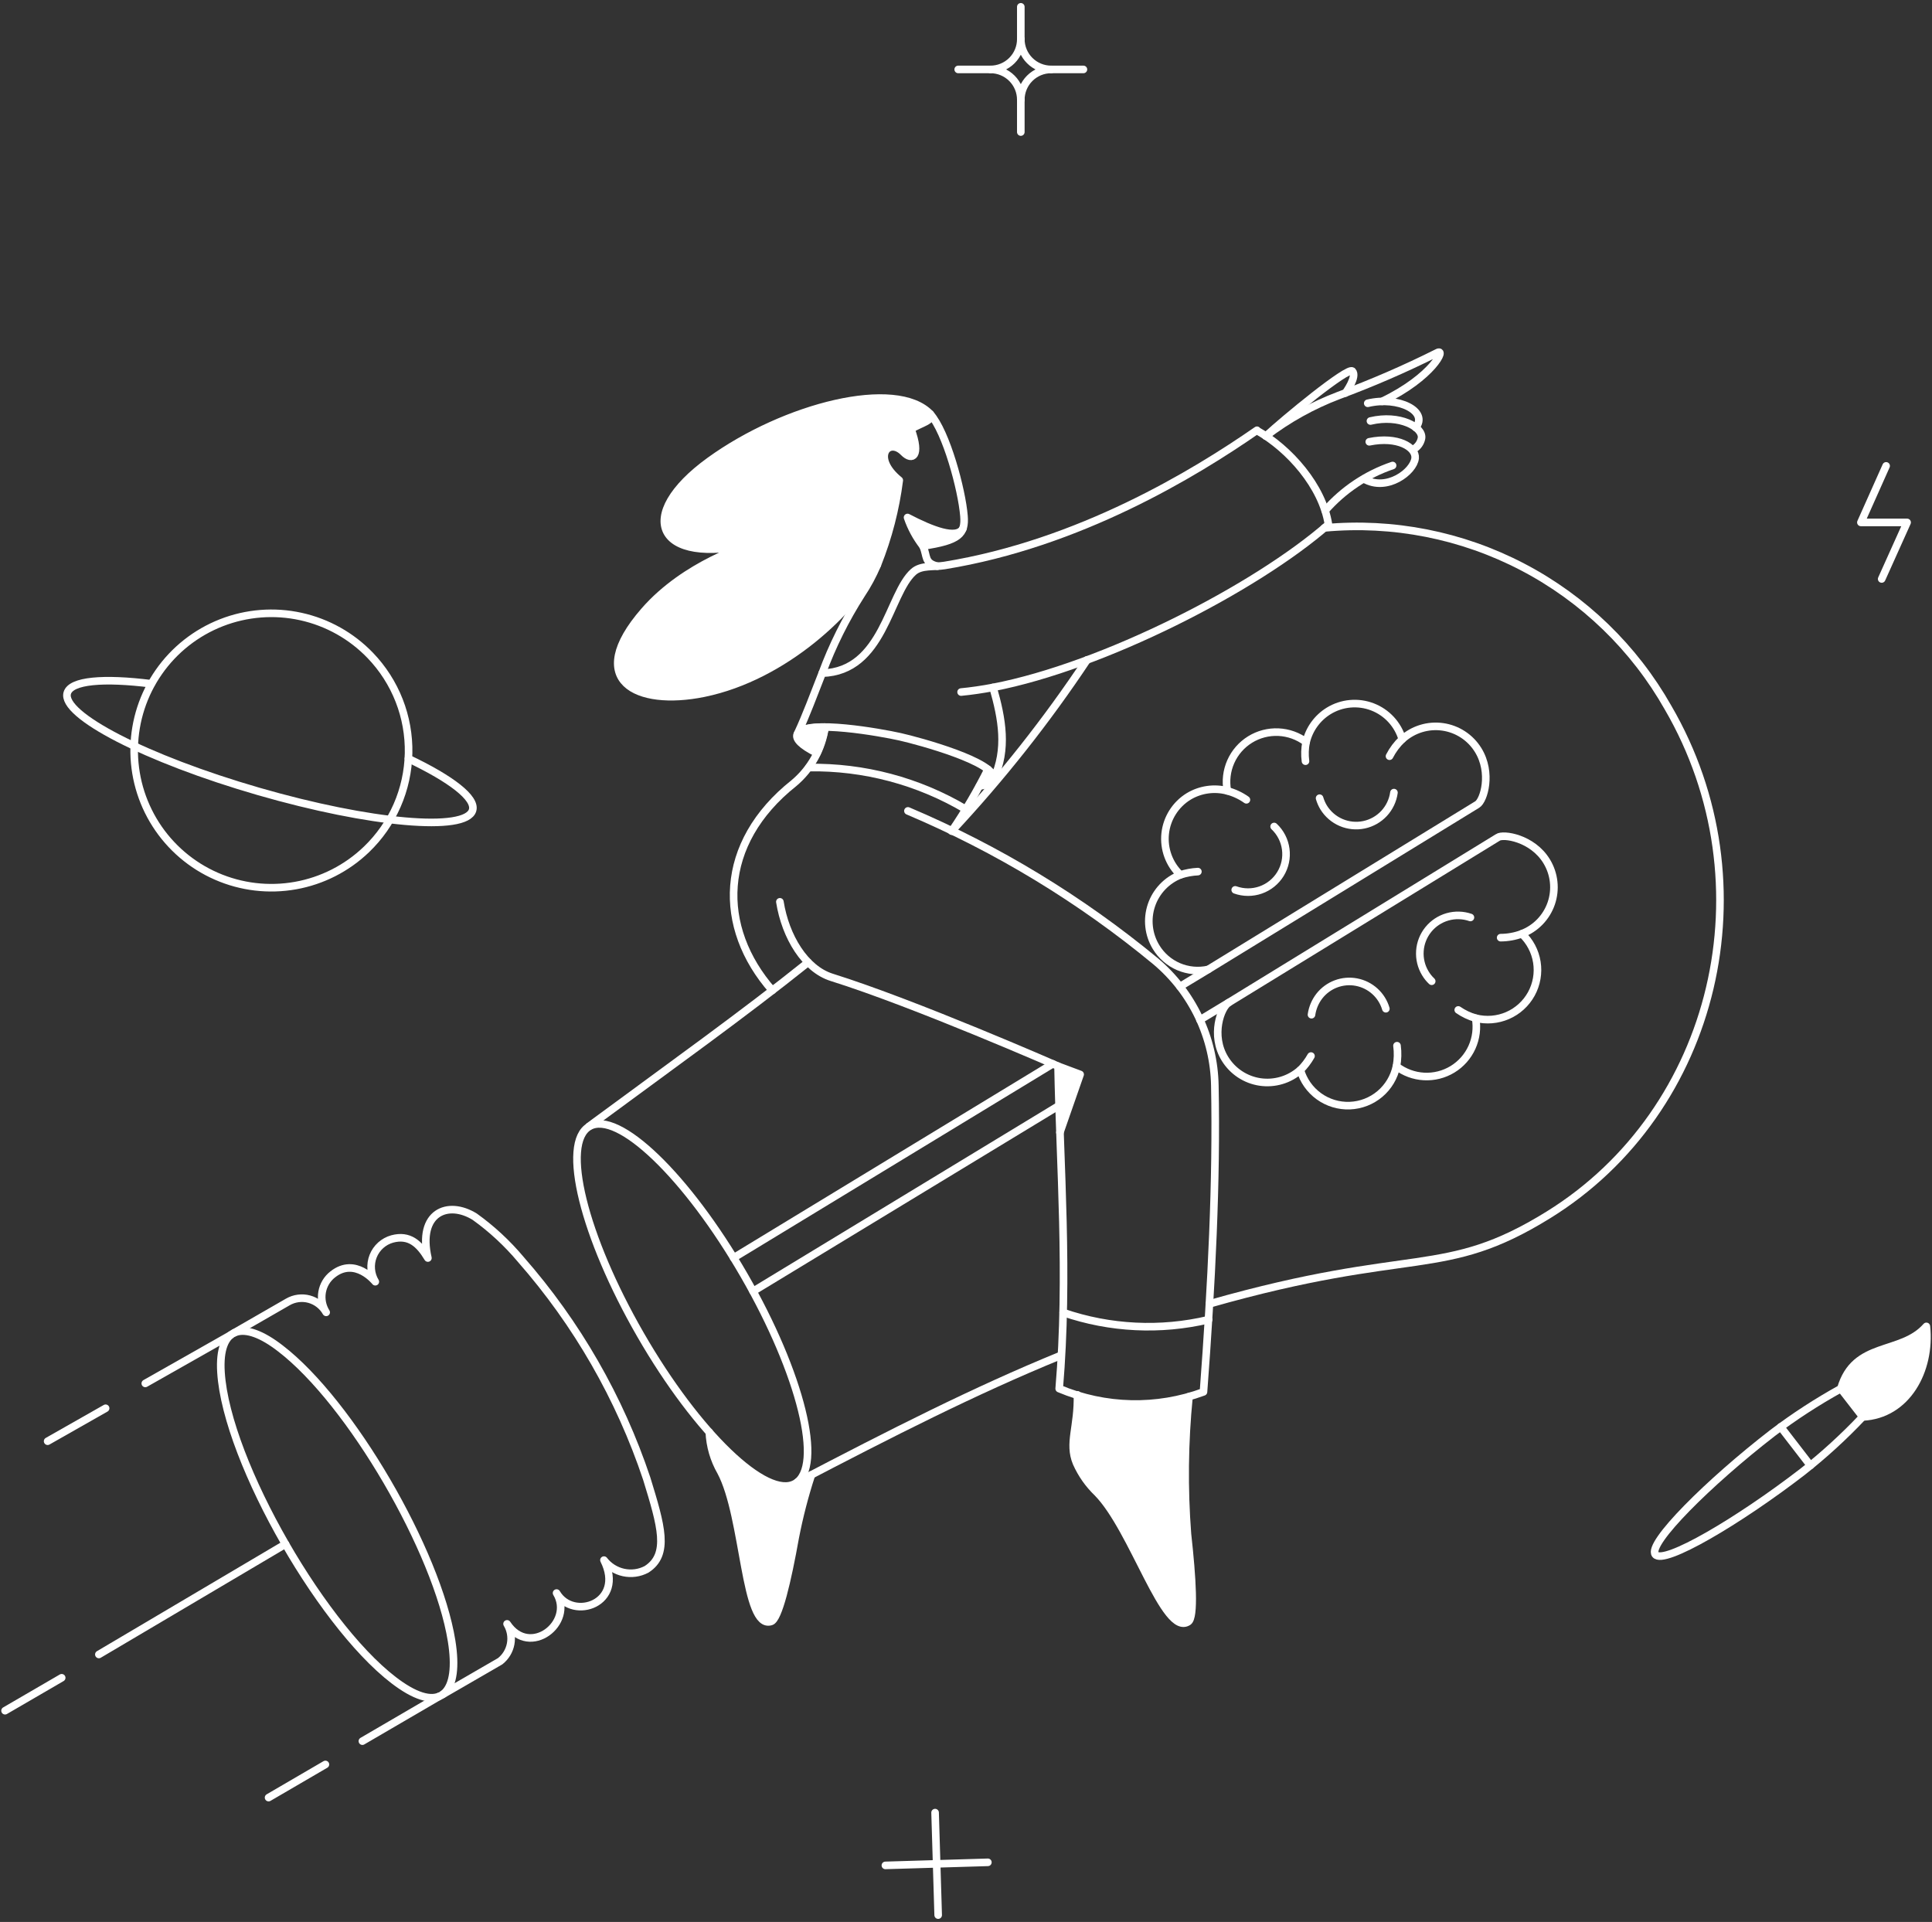 <svg width="382" height="380" viewBox="0 0 382 380" fill="none" xmlns="http://www.w3.org/2000/svg">
<rect x="0" y="0" width="382" height="380" fill="#333333" stroke="none"/>
<path d="M157.274 293.332C153.808 295.352 147.334 291.162 140.25 283.162C140.374 285.922 141.157 288.614 142.534 291.01C147.334 299.998 147.106 322.166 152.438 320.61C153.924 320.152 155.676 312.61 157.238 303.966C158.046 299.79 159.115 295.668 160.438 291.624C159.776 291.962 157.938 292.89 157.274 293.332Z" fill="white"/>
<path d="M179.442 102.322C180.141 104.355 181.171 106.26 182.49 107.958C185.84 107.464 189.564 106.448 190.258 104.912C190.379 104.653 190.481 104.386 190.564 104.112C189.688 106.892 184.622 105.026 179.442 102.322Z" fill="white"/>
<path d="M183.936 81.868C177.194 74.784 155.218 80.344 140.326 91.124C125.358 101.94 129.662 112.072 149.048 107.426C147.906 107.768 135.488 111.5 127.376 120.826C115.454 134.538 125.814 139.794 139.176 137.052C155.134 133.776 168.846 120.674 173.492 111.608C175.626 106.267 177.073 100.676 177.8 94.97C172.24 90.438 175.63 86.324 178.676 89.448C180.314 91.124 182.142 90.324 180.124 84.848C182.158 83.586 184.6 83.182 183.936 81.868Z" fill="white"/>
<path d="M234.784 303.312C234.08 294.268 234.182 285.18 235.088 276.154C227.862 278.194 220.196 278.076 213.036 275.812C213.188 282.136 211.208 285.334 212.846 289.258C213.83 291.458 215.226 293.448 216.958 295.122C224.12 302.36 230.252 323.688 234.936 320.642C236.232 319.8 235.736 312.072 234.784 303.312Z" fill="white"/>
<path d="M363.978 274.556C366.72 265.072 375.862 267.966 380.89 262.252C381.804 270.976 377.004 279.736 368.32 280.154L363.978 274.556Z" fill="white"/>
<path d="M163.14 143.762C162.797 145.53 162.261 147.254 161.54 148.904C155.332 145.818 156.78 143.8 163.14 143.762Z" fill="white"/>
<path d="M196.506 154C196.352 154.724 195.324 155.182 193.61 155.4C194.258 154.22 194.83 153.152 195.324 152.086C196.2 152.826 196.618 153.474 196.506 154Z" fill="white"/>
<path d="M213.568 212.434L209.568 223.898C209.416 219.442 209.264 215.062 209.186 210.758L213.568 212.434Z" fill="white"/>
<path d="M160.436 291.618C159.117 295.662 158.048 299.784 157.236 303.96C155.692 312.608 153.926 320.16 152.436 320.604C147.114 322.204 147.314 300.004 142.532 291.004C141.152 288.61 140.369 285.918 140.248 283.156" stroke="white" stroke-width="1.5" stroke-linecap="round" stroke-linejoin="round"/>
<path d="M292.258 148.294C291.498 147.064 290.478 146.016 289.268 145.225C288.058 144.433 286.69 143.917 285.258 143.714C283.826 143.51 282.368 143.624 280.986 144.046C279.604 144.469 278.33 145.191 277.258 146.16C276.834 144.713 276.08 143.384 275.06 142.275C274.038 141.166 272.774 140.307 271.366 139.765C269.96 139.224 268.446 139.014 266.944 139.151C265.442 139.289 263.994 139.771 262.708 140.56C261.596 141.245 260.63 142.142 259.866 143.201C259.1 144.26 258.552 145.459 258.252 146.73C256.67 145.538 254.766 144.851 252.788 144.759C250.81 144.668 248.85 145.177 247.166 146.218C245.482 147.26 244.152 148.787 243.35 150.597C242.548 152.408 242.314 154.419 242.674 156.366C241.388 156.029 240.048 155.954 238.734 156.144C237.418 156.333 236.156 156.785 235.018 157.472C233.734 158.26 232.65 159.333 231.846 160.607C231.042 161.881 230.542 163.322 230.384 164.82C230.226 166.318 230.414 167.832 230.934 169.246C231.452 170.659 232.29 171.935 233.38 172.974C232.044 173.5 230.84 174.312 229.852 175.353C228.864 176.394 228.114 177.638 227.658 178.998C227.2 180.359 227.046 181.803 227.206 183.229C227.364 184.656 227.834 186.03 228.58 187.256C229.622 188.979 231.18 190.332 233.03 191.124C234.882 191.916 236.936 192.108 238.902 191.674L292.072 159.074C293.41 158.268 295.036 152.78 292.258 148.294Z" stroke="white" stroke-width="1.5" stroke-linecap="round" stroke-linejoin="round"/>
<path d="M251.924 163.414C253.18 164.598 253.99 166.178 254.218 167.89C254.446 169.601 254.078 171.338 253.174 172.809C252.27 174.28 250.888 175.396 249.26 175.967C247.63 176.538 245.854 176.531 244.23 175.946" stroke="white" stroke-width="1.5" stroke-linecap="round" stroke-linejoin="round"/>
<path d="M275.614 156.712C275.402 158.253 274.722 159.691 273.662 160.829C272.602 161.967 271.216 162.751 269.696 163.071C268.174 163.392 266.59 163.235 265.16 162.622C263.732 162.008 262.528 160.968 261.712 159.644C261.366 159.072 261.098 158.458 260.912 157.816" stroke="white" stroke-width="1.5" stroke-linecap="round" stroke-linejoin="round"/>
<path d="M277.252 146.16C276.228 147.126 275.378 148.26 274.738 149.514" stroke="white" stroke-width="1.5" stroke-linecap="round" stroke-linejoin="round"/>
<path d="M236.848 172.332C235.666 172.391 234.498 172.608 233.374 172.976" stroke="white" stroke-width="1.5" stroke-linecap="round" stroke-linejoin="round"/>
<path d="M258.246 146.732C257.996 147.973 257.956 149.247 258.124 150.502" stroke="white" stroke-width="1.5" stroke-linecap="round" stroke-linejoin="round"/>
<path d="M246.442 158.134C245.3 157.325 244.022 156.727 242.668 156.368" stroke="white" stroke-width="1.5" stroke-linecap="round" stroke-linejoin="round"/>
<path d="M305.818 170.308C302.992 165.654 297.16 164.824 296.144 165.586L242.934 198.228C241.412 199.142 239.322 204.672 242.212 209.348C242.964 210.57 243.974 211.614 245.17 212.404C246.368 213.196 247.724 213.714 249.144 213.924C250.564 214.132 252.012 214.028 253.388 213.618C254.762 213.208 256.032 212.502 257.104 211.548C257.714 213.646 259.01 215.48 260.782 216.758C262.554 218.036 264.702 218.684 266.886 218.602C269.07 218.518 271.164 217.708 272.834 216.298C274.504 214.89 275.654 212.962 276.104 210.824C277.676 212.028 279.576 212.73 281.554 212.836C283.532 212.944 285.496 212.45 287.19 211.42C288.882 210.39 290.224 208.874 291.04 207.068C291.854 205.262 292.104 203.252 291.758 201.302C293.868 201.836 296.096 201.654 298.092 200.786C300.088 199.916 301.74 198.408 302.786 196.5C303.832 194.59 304.214 192.388 303.872 190.236C303.53 188.087 302.484 186.111 300.898 184.62C302.248 184.108 303.47 183.305 304.476 182.267C305.48 181.23 306.246 179.984 306.716 178.618C307.184 177.252 307.348 175.799 307.192 174.363C307.038 172.927 306.568 171.542 305.818 170.308Z" stroke="white" stroke-width="1.5" stroke-linecap="round" stroke-linejoin="round"/>
<path d="M274.014 199.446C273.622 198.12 272.874 196.928 271.85 196C270.826 195.072 269.568 194.444 268.21 194.184C266.852 193.924 265.45 194.044 264.156 194.528C262.862 195.014 261.726 195.844 260.874 196.932C260.04 198.006 259.502 199.28 259.312 200.626" stroke="white" stroke-width="1.5" stroke-linecap="round" stroke-linejoin="round"/>
<path d="M290.736 181.4C289.27 180.894 287.682 180.852 286.19 181.281C284.7 181.709 283.376 182.587 282.402 183.794C281.428 185.002 280.848 186.48 280.746 188.028C280.642 189.577 281.018 191.12 281.822 192.446C282.166 193.022 282.59 193.548 283.08 194.008" stroke="white" stroke-width="1.5" stroke-linecap="round" stroke-linejoin="round"/>
<path d="M300.904 184.63C299.562 185.126 298.144 185.384 296.714 185.392" stroke="white" stroke-width="1.5" stroke-linecap="round" stroke-linejoin="round"/>
<path d="M259.212 208.8C258.642 209.816 257.932 210.746 257.104 211.566" stroke="white" stroke-width="1.5" stroke-linecap="round" stroke-linejoin="round"/>
<path d="M291.764 201.312C290.538 200.96 289.378 200.41 288.33 199.684" stroke="white" stroke-width="1.5" stroke-linecap="round" stroke-linejoin="round"/>
<path d="M276.218 206.754C276.4 208.112 276.362 209.488 276.11 210.834" stroke="white" stroke-width="1.5" stroke-linecap="round" stroke-linejoin="round"/>
<path d="M242.934 198.228L237.26 201.654" stroke="white" stroke-width="1.5" stroke-linecap="round" stroke-linejoin="round"/>
<path d="M238.898 191.676L233.298 195.066" stroke="white" stroke-width="1.5" stroke-linecap="round" stroke-linejoin="round"/>
<path d="M209.38 218.604L148.896 255.32" stroke="white" stroke-width="1.5" stroke-linecap="round" stroke-linejoin="round"/>
<path d="M208.16 210.338L145.048 248.694" stroke="white" stroke-width="1.5" stroke-linecap="round" stroke-linejoin="round"/>
<path d="M261.864 104.378C275.41 103.125 289.03 105.812 301.084 112.117C313.138 118.421 323.116 128.074 329.814 139.914C350.046 174.684 339.448 219.59 306.16 240.2C285.338 253.092 279.56 246.276 239.126 257.8" stroke="white" stroke-width="1.5" stroke-linecap="round" stroke-linejoin="round"/>
<path d="M157.672 293.036C176.168 283.39 192.698 274.958 209.722 268.004" stroke="white" stroke-width="1.5" stroke-linecap="round" stroke-linejoin="round"/>
<path d="M159.788 190.266C146.954 200.55 132.898 210.568 116.482 222.68" stroke="white" stroke-width="1.5" stroke-linecap="round" stroke-linejoin="round"/>
<path d="M214.94 130.468C206.958 142.469 198.002 153.794 188.164 164.328" stroke="white" stroke-width="1.5" stroke-linecap="round" stroke-linejoin="round"/>
<path d="M248.496 85.106C254.932 88.724 261.484 96.152 262.664 103.692C248.228 116.338 218.102 131.726 196.354 135.914C198.144 142.162 199.21 148.142 196.468 154.046C197.132 150.72 181.762 146.524 177.918 145.666C174.166 144.828 159.702 142.224 157.732 144.98C159.37 141.476 160.894 137.362 162.57 133.096C174.72 132.754 175.69 117.42 180.622 113.062C182.176 111.69 184.622 112.15 186.754 111.806C213.4 107.472 236.118 93.676 248.534 85.068L248.496 85.106Z" stroke="white" stroke-width="1.5" stroke-linecap="round" stroke-linejoin="round"/>
<path d="M159.912 151.76C170.816 151.587 181.555 154.439 190.936 160" stroke="white" stroke-width="1.5" stroke-linecap="round" stroke-linejoin="round"/>
<path d="M190.388 104.518C189.146 106.69 184.346 104.882 179.442 102.318C180.141 104.352 181.171 106.256 182.49 107.954" stroke="white" stroke-width="1.5" stroke-linecap="round" stroke-linejoin="round"/>
<path d="M185.342 111.948C182.688 111.296 183.398 110.004 182.49 107.958C189.65 106.9 190.89 105.582 190.596 101.994C190.166 96.782 187.106 85.426 183.936 81.868" stroke="white" stroke-width="1.5" stroke-linecap="round" stroke-linejoin="round"/>
<path d="M196.354 135.914C194.144 136.334 192.012 136.638 190.03 136.83" stroke="white" stroke-width="1.5" stroke-linecap="round" stroke-linejoin="round"/>
<path d="M180.128 84.84C182.146 90.324 180.328 91.124 178.68 89.44C175.632 86.318 172.244 90.44 177.804 94.962C177.079 100.67 175.633 106.262 173.5 111.606C168.854 120.672 155.142 133.774 139.184 137.05C125.814 139.792 115.454 134.536 127.384 120.824C135.496 111.492 147.914 107.76 149.056 107.424C129.67 112.07 125.37 101.944 140.334 91.122C155.23 80.348 177.202 74.782 183.944 81.866C184.588 83.17 182.086 83.63 180.128 84.84Z" stroke="white" stroke-width="1.5" stroke-linecap="round" stroke-linejoin="round"/>
<path d="M162.57 133.096C164.582 127.653 167.174 122.443 170.302 117.556C171.539 115.706 172.597 113.742 173.462 111.692" stroke="white" stroke-width="1.5" stroke-linecap="round" stroke-linejoin="round"/>
<path d="M188.222 164.268C190.863 160.379 193.242 156.318 195.344 152.112" stroke="white" stroke-width="1.5" stroke-linecap="round" stroke-linejoin="round"/>
<path d="M270.968 83.24C276.718 81.868 281.452 84.46 281.06 86.668C280.972 87.111 280.79 87.529 280.528 87.897C280.264 88.264 279.928 88.572 279.538 88.8" stroke="white" stroke-width="1.5" stroke-linecap="round" stroke-linejoin="round"/>
<path d="M270.434 79.736C276.49 78.288 282.508 81.336 279.918 84.536" stroke="white" stroke-width="1.5" stroke-linecap="round" stroke-linejoin="round"/>
<path d="M262.016 100.95C265.6 96.859 270.198 93.785 275.348 92.038" stroke="white" stroke-width="1.5" stroke-linecap="round" stroke-linejoin="round"/>
<path d="M270.738 87.352C276.338 86.21 280.026 88.418 279.804 90.59C279.53 93.256 274.204 97.294 269.71 94.704" stroke="white" stroke-width="1.5" stroke-linecap="round" stroke-linejoin="round"/>
<path d="M266.016 77.716C266.092 77.64 268.416 74.404 267.388 73.374C266.512 72.498 253.866 82.896 250.324 86.21" stroke="white" stroke-width="1.5" stroke-linecap="round" stroke-linejoin="round"/>
<path d="M273.29 79.354C283.346 74.518 286.046 68.684 284.146 69.754C277.806 72.928 271.294 75.751 264.644 78.21C259.496 80.168 254.66 82.863 250.286 86.21" stroke="white" stroke-width="1.5" stroke-linecap="round" stroke-linejoin="round"/>
<path d="M235.088 276.154C234.19 285.18 234.088 294.268 234.784 303.312C235.754 312.07 236.23 319.802 234.936 320.642C230.248 323.684 224.106 302.374 216.958 295.122C215.222 293.45 213.826 291.46 212.846 289.258C211.204 285.328 213.194 282.124 213.034 275.78" stroke="white" stroke-width="1.5" stroke-linecap="round" stroke-linejoin="round"/>
<path d="M147.106 252.122C158.356 271.614 162.916 290.064 157.236 293.322C151.604 296.566 137.888 283.42 126.652 263.922C115.416 244.424 110.85 226 116.52 222.718C122.19 219.436 135.846 232.612 147.106 252.122Z" stroke="white" stroke-width="1.5" stroke-linecap="round" stroke-linejoin="round"/>
<path d="M89.296 324.464C86.448 306.738 69.328 277.246 55.428 266.596C48.248 261.034 43.106 262.018 43.694 271.346C44.81 289.046 64.52 323.194 79.232 333.214C87.4 338.774 90.912 334.526 89.296 324.464Z" stroke="white" stroke-width="1.5" stroke-linecap="round" stroke-linejoin="round"/>
<path d="M87.578 335L98.886 328.458C99.975 327.604 100.716 326.382 100.969 325.022C101.221 323.662 100.968 322.256 100.258 321.068C104.758 327.846 113.588 320.848 110.046 314.974C113.332 320.574 123.664 316.958 119.416 308.462C120.379 309.71 121.751 310.576 123.291 310.91C124.83 311.246 126.439 311.026 127.832 310.29C132.432 307.354 130.726 301.644 127.872 292.35C122.534 276.388 114.065 261.65 102.962 249C100.294 245.822 97.239 242.988 93.868 240.568C88.538 237.262 82.542 239.74 84.604 248.734C82.908 245.908 80.918 244.06 77.556 244.962C76.707 245.198 75.925 245.628 75.27 246.216C74.614 246.806 74.105 247.538 73.78 248.358C73.456 249.176 73.325 250.06 73.399 250.938C73.473 251.816 73.749 252.664 74.206 253.418C74.206 253.418 70.26 248.43 65.788 251.972C64.677 252.838 63.929 254.086 63.69 255.472C63.45 256.86 63.736 258.286 64.492 259.474C64.132 258.838 63.65 258.282 63.073 257.834C62.496 257.386 61.836 257.058 61.132 256.866C60.427 256.674 59.692 256.626 58.968 256.72C58.244 256.814 57.546 257.052 56.914 257.418L46.27 263.542" stroke="white" stroke-width="1.5" stroke-linecap="round" stroke-linejoin="round"/>
<path d="M363.978 274.556C359.28 277.15 354.776 280.078 350.496 283.316C337.924 293.026 325.662 305.216 327.296 307.35C328.93 309.484 343.792 300.728 356.394 291.01C360.618 287.69 364.59 284.062 368.278 280.154" stroke="white" stroke-width="1.5" stroke-linecap="round" stroke-linejoin="round"/>
<path d="M363.978 274.556C366.72 265.072 375.862 267.966 380.89 262.252C381.804 270.976 377.004 279.736 368.32 280.154L363.978 274.556Z" stroke="white" stroke-width="1.5" stroke-linecap="round" stroke-linejoin="round"/>
<path d="M352.076 282.122L357.96 289.752" stroke="white" stroke-width="1.5" stroke-linecap="round" stroke-linejoin="round"/>
<path d="M372.93 92.114L367.94 103.292H377.08L372.052 114.472" stroke="white" stroke-width="1.5" stroke-linecap="round" stroke-linejoin="round"/>
<path d="M195.324 368.214L175.062 368.822" stroke="white" stroke-width="1.5" stroke-linecap="round" stroke-linejoin="round"/>
<path d="M185.498 378.65L184.888 358.386" stroke="white" stroke-width="1.5" stroke-linecap="round" stroke-linejoin="round"/>
<path d="M163.14 143.762C162.797 145.53 162.261 147.254 161.54 148.904C155.332 145.818 156.78 143.8 163.14 143.762Z" stroke="white" stroke-width="1.5" stroke-linecap="round" stroke-linejoin="round"/>
<path d="M196.468 154.046C196.284 154.736 195.306 155.186 193.652 155.41" stroke="white" stroke-width="1.5" stroke-linecap="round" stroke-linejoin="round"/>
<path d="M163.14 143.762C162.516 148.089 160.319 152.034 156.97 154.844C142.002 166.728 141.77 183.372 152.704 195.828" stroke="white" stroke-width="1.5" stroke-linecap="round" stroke-linejoin="round"/>
<path d="M45.604 263.958L28.728 273.526" stroke="white" stroke-width="1.5" stroke-linecap="round" stroke-linejoin="round"/>
<path d="M86.804 335.418L71.654 344.256" stroke="white" stroke-width="1.5" stroke-linecap="round" stroke-linejoin="round"/>
<path d="M64.34 348.864L53.104 355.416" stroke="white" stroke-width="1.5" stroke-linecap="round" stroke-linejoin="round"/>
<path d="M20.882 278.44L9.418 284.954" stroke="white" stroke-width="1.5" stroke-linecap="round" stroke-linejoin="round"/>
<path d="M56.456 305.292L19.548 327.116" stroke="white" stroke-width="1.5" stroke-linecap="round" stroke-linejoin="round"/>
<path d="M12.198 331.726L1 338.238" stroke="white" stroke-width="1.5" stroke-linecap="round" stroke-linejoin="round"/>
<path d="M72.454 167.948C68.586 171.666 63.702 174.154 58.42 175.096C53.138 176.039 47.695 175.394 42.779 173.243C37.864 171.092 33.697 167.531 30.805 163.012C27.913 158.492 26.426 153.217 26.532 147.853C26.639 142.488 28.333 137.276 31.402 132.874C34.47 128.473 38.776 125.081 43.772 123.126C48.769 121.171 54.233 120.743 59.474 121.893C64.715 123.044 69.496 125.723 73.214 129.592C75.685 132.159 77.625 135.188 78.925 138.506C80.224 141.824 80.856 145.365 80.786 148.928C80.715 152.49 79.943 156.003 78.513 159.267C77.084 162.531 75.025 165.481 72.454 167.948Z" stroke="white" stroke-width="1.5" stroke-linecap="round" stroke-linejoin="round"/>
<path d="M80.756 150C89.174 154 94.156 157.8 93.44 160.2C92.158 164.534 73.214 162.866 51.086 156.466C28.958 150.066 12.04 141.36 13.302 137.02C14.022 134.542 20.424 134.01 29.902 135.192" stroke="white" stroke-width="1.5" stroke-linecap="round" stroke-linejoin="round"/>
<path d="M154.2 178.306C155.304 185.238 159.2 191.594 164.446 193.238C180.828 198.362 209.198 210.796 209.198 210.796C209.552 230.412 211.328 251.996 209.428 274.556C218.512 278.38 228.708 278.61 237.956 275.202C239.556 253.912 240.582 233.496 240.202 214.642C240.116 209.95 239.03 205.332 237.014 201.094C234.996 196.858 232.098 193.1 228.51 190.076C213.708 177.839 197.204 167.819 179.518 160.33" stroke="white" stroke-width="1.5" stroke-linecap="round" stroke-linejoin="round"/>
<path d="M209.188 210.796L213.568 212.434L209.57 223.898" stroke="white" stroke-width="1.5" stroke-linecap="round" stroke-linejoin="round"/>
<path d="M210.218 259.51C219.478 262.688 229.448 263.176 238.974 260.92" stroke="white" stroke-width="1.5" stroke-linecap="round" stroke-linejoin="round"/>
<path d="M201.838 1.35V7.712" stroke="white" stroke-width="1.5" stroke-linecap="round" stroke-linejoin="round"/>
<path d="M214.216 13.728H207.854" stroke="white" stroke-width="1.5" stroke-linecap="round" stroke-linejoin="round"/>
<path d="M201.838 26.108V19.746" stroke="white" stroke-width="1.5" stroke-linecap="round" stroke-linejoin="round"/>
<path d="M189.46 13.728H195.824" stroke="white" stroke-width="1.5" stroke-linecap="round" stroke-linejoin="round"/>
<path d="M207.854 13.728C207.064 13.73 206.28 13.576 205.55 13.274C204.818 12.973 204.154 12.53 203.596 11.97C203.036 11.412 202.594 10.748 202.292 10.017C201.99 9.286 201.836 8.503 201.838 7.712C201.84 8.502 201.686 9.285 201.384 10.016C201.084 10.747 200.64 11.411 200.082 11.97C199.522 12.529 198.858 12.972 198.128 13.274C197.398 13.575 196.614 13.73 195.824 13.728C196.614 13.726 197.398 13.88 198.128 14.182C198.86 14.484 199.524 14.928 200.082 15.487C200.64 16.046 201.084 16.71 201.386 17.441C201.686 18.172 201.84 18.955 201.838 19.746C201.836 18.955 201.99 18.172 202.292 17.441C202.592 16.709 203.036 16.045 203.594 15.486C204.154 14.927 204.818 14.483 205.548 14.182C206.28 13.88 207.064 13.726 207.854 13.728Z" stroke="white" stroke-width="1.5" stroke-linecap="round" stroke-linejoin="round"/>
</svg>
